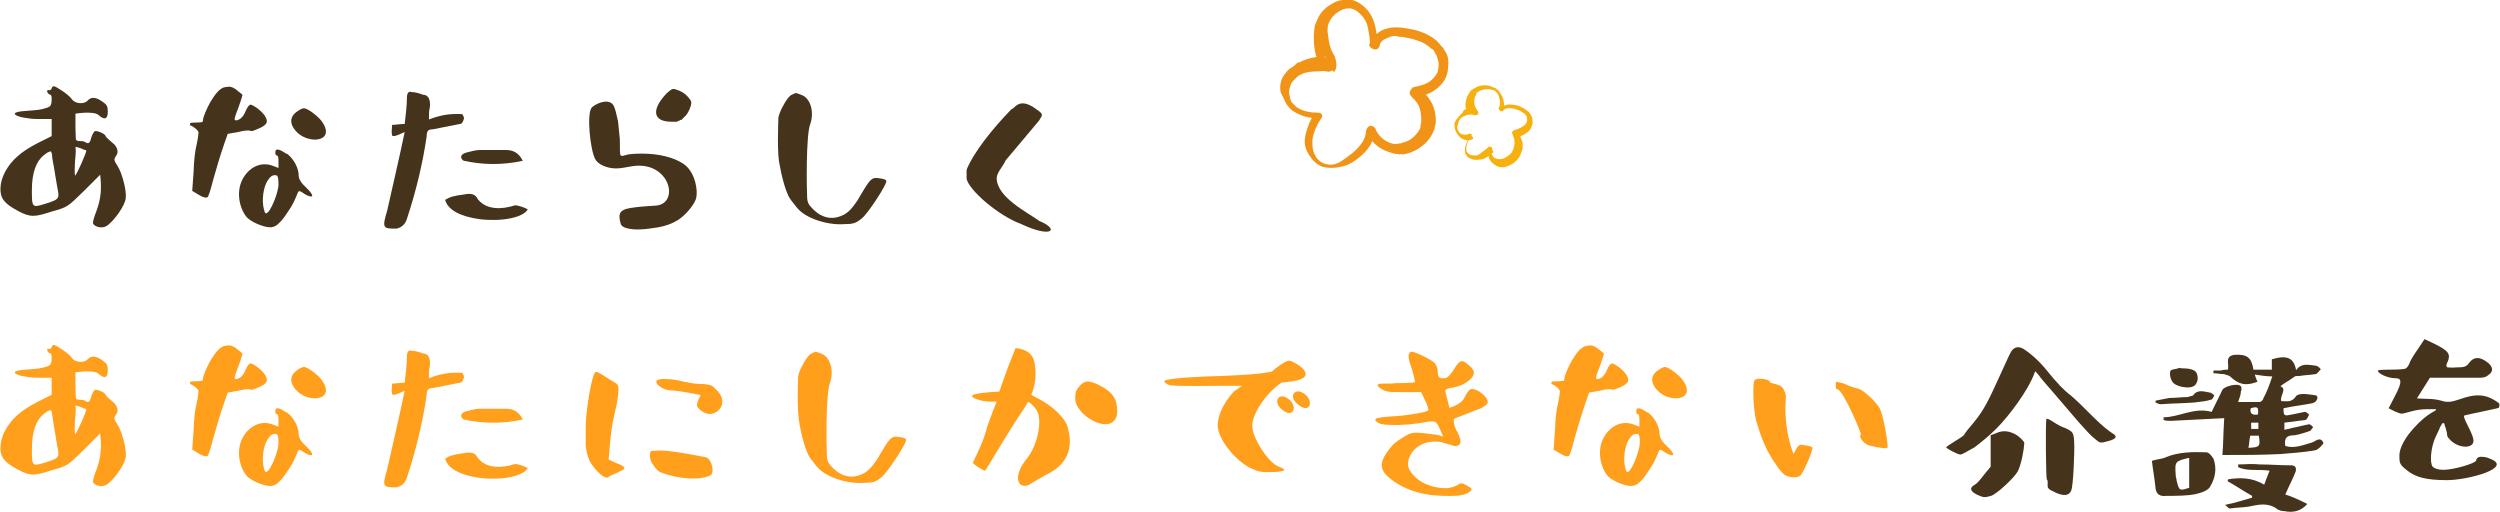 <?xml version="1.0" encoding="UTF-8"?>
<!-- Generator: Adobe Illustrator 27.9.0, SVG Export Plug-In . SVG Version: 6.00 Build 0)  -->
<svg xmlns="http://www.w3.org/2000/svg" xmlns:xlink="http://www.w3.org/1999/xlink" version="1.1" id="レイヤー_6" x="0px" y="0px" viewBox="0 0 556.6 113.9" style="enable-background:new 0 0 556.6 113.9;" xml:space="preserve">
<style type="text/css">
	.st0{fill:#F19317;}
	.st1{fill:#F7B10E;}
	.st2{fill:#46331C;}
	.st3{fill:#FF9F1C;}
</style>
<g>
	<path class="st0" d="M294.2,13.2c0,0,0.1-0.2,0.1-0.1c-0.1,0.1-0.3,0.3-0.4,0.4c-0.1,0.2,0,0.5-0.1,0.6c-0.1,0.3,0,0.5,0,0.5   c0,0.1,0,0.1-0.1-0.2c-0.2-0.6-0.5-1.3-0.7-2c-0.4-1.4-0.5-2.8-0.5-4.3c0-0.7,0.1-1.5,0.2-2.2c0.1-0.5,0.2-0.6,0.4-1.1   c0.2-0.4,0.3-0.7,0.5-1.1c0.7-1.3,1.9-2.3,3.2-3c0.7-0.4,1.3-0.6,2.1-0.7c0.4,0,0.8-0.1,1.1-0.1c0.4,0,0.8,0,1.1,0.1   c1.4,0.4,2.5,1.3,3.4,2.3c0.9,1.1,1.4,2.3,1.7,3.6c0.3,1.3,0.4,2.5,0.4,3.8c-0.5,0.4-0.9,0.4-1.2-0.1c0.3-1.6,1.5-2.6,2.9-3.1   c0.7-0.2,1.4-0.4,2.1-0.4c0.7,0,1.4,0,2,0.1c1.3,0.2,2.7,0.4,4,0.9c1.2,0.4,2.4,1.1,3.5,2c0.2,0.2,0.4,0.5,0.7,0.8   c0.2,0.3,0.5,0.5,0.7,0.8c0.4,0.6,0.8,1.2,1,1.9c0.2,0.7,0.2,1.5,0.1,2.2c0,0.7-0.1,1.5-0.4,2.2c-0.6,1.5-1.7,2.5-2.9,3.3   c-1.2,0.7-2.6,1.2-3.9,1.5c-0.5-1-0.4-1.5,0.4-2.2c1.1,0.6,2.1,1.6,2.8,2.7c0.7,1.1,1.1,2.3,1.2,3.5c0.1,0.6,0.1,1.3,0,1.9   c0,0.2-0.1,0.2-0.2,0.5c0,0.1,0.1,0.2,0,0.3c0,0.1,0,0.1,0,0.2c-0.1,0.2-0.3,0.6-0.4,0.9c-0.6,1.2-1.4,2.2-2.4,2.9   c-1,0.8-2.1,1.4-3.4,1.7c-0.3,0.1-0.6,0.1-1,0.2c-0.1,0-0.1-0.1-0.2-0.1c-0.1,0-0.1,0-0.2,0c0,0,0,0.1-0.1,0.1   c-0.2,0-0.2-0.1-0.4-0.1c-0.7,0-1.3-0.2-1.9-0.4c-2.4-0.7-4.3-2.4-5.3-4.7c0.3-0.9,1-0.8,1.9-0.4c0,1.4-0.4,2.7-1.1,3.8   c-0.7,1.1-1.6,1.9-2.6,2.7c-0.9,0.7-2,1.4-3.2,1.7c-1.2,0.3-2.4,0.5-3.7,0.3c-1.3-0.1-2.4-0.8-3.3-1.9c-0.8-1-1.5-2.2-1.6-3.5   c-0.1-1.3,0.3-2.6,0.7-3.7c0.4-1.2,1-2.3,1.7-3.2c0.7,0.1,1.2,0.9,0.7,1.3c-2,0.1-4.3-0.5-6-1.8c-0.4-0.3-0.8-0.8-1.1-1.2   c-0.3-0.4-0.5-1-0.7-1.4c-0.2-0.5-0.6-1-0.7-1.5c-0.1-0.6-0.1-1.3,0-1.8c0.2-1.3,1-2.3,1.8-3.1c0.4-0.4,1-0.6,1.4-1   c0.2-0.2,0.4-0.4,0.7-0.6c0.2-0.1,0.2,0,0.4,0c0.2-0.1,0.2-0.2,0.4-0.3c1.1-0.4,2.2-0.8,3.3-0.9c0.5,0,1.1,0.1,1.6,0.1   c0.3,0,0.5-0.1,0.5-0.2c0.1,0-0.2,0-0.7,0.3C294.5,13.5,294.4,13.3,294.2,13.2z M296.6,15.7c-0.4,0.3-0.9,0.3-1.2,0.2   c-0.3,0-0.5-0.1-0.8-0.1c-0.5,0-0.9,0.1-1.4,0.1c-0.9,0-1.8,0.1-2.6,0.3c-0.4,0.1-0.8,0.3-1.2,0.5c-0.4,0.2-0.7,0.5-1,0.8   c-0.3,0.3-0.6,0.6-0.8,0.9c-0.2,0.3-0.3,0.7-0.4,1c-0.1,0.4-0.2,0.7-0.2,1.1c0,0.4,0.1,0.8,0.2,1.2c0.1,0.4,0.2,0.9,0.5,1.2   c0.3,0.3,0.6,0.6,0.9,0.9c1.4,1,3.2,1.3,5,1.3c0.4,0,0.8,0.3,0.8,0.7c0,0.2-0.1,0.3-0.2,0.5c0,0,0,0,0,0c-0.6,0.9-1.2,1.9-1.5,2.9   c-0.4,1-0.6,2-0.5,3c0,1,0.3,2,0.9,2.9c0.6,0.8,1.5,1.4,2.5,1.5c1,0.2,2.1-0.1,3-0.7c0.9-0.6,1.7-1.2,2.6-1.9   c1.6-1.4,3-3.1,2.9-4.9c0,0,0.1,0,0.1,0c0-0.5,0.4-1,0.9-1.1c0.4,0,0.9,0.2,1.1,0.6c0.6,1.7,2.2,3,3.9,3.4c0.4,0.1,0.9,0,1.2,0   c0.2,0,0.2-0.1,0.4-0.1c0,0,0,0,0.1-0.1c0,0,0,0,0,0c0,0,0,0.1,0,0.1c0,0-0.1,0,0,0c0,0,0,0,0,0c0,0,0,0.1,0,0.1   c0.1,0,0.1-0.1,0.1-0.1c0.2,0,0.4-0.2,0.6-0.2c0.8-0.2,1.6-0.6,2.2-1.2c0.6-0.6,1.2-1.2,1.5-2c0.1-0.2,0-0.3,0.1-0.6   c0-0.1,0-0.1,0-0.2c0,0,0.1,0,0.1,0c0,0,0,0,0,0c0-0.1-0.2,0-0.2,0c0,0,0.1,0,0.1,0c0,0,0.1,0,0.1,0c0,0-0.1-0.1-0.1-0.1   c0-0.1,0.1-0.2,0.1-0.3c0.1-0.4,0-0.8,0-1.2c0-0.8-0.2-1.7-0.5-2.5c-0.4-0.8-1-1.5-1.6-2c0,0,0-0.1,0-0.1c-0.5-0.4-0.6-1-0.2-1.5   c0.2-0.2,0.3-0.5,0.6-0.6c1.1-0.2,2.3-0.5,3.2-1c0.9-0.5,1.7-1.4,2.1-2.2c0.2-0.5,0.2-0.9,0.3-1.5c0-0.5,0-1-0.2-1.5   c-0.1-0.5-0.3-1-0.6-1.4c-0.1-0.2-0.2-0.5-0.4-0.7c-0.2-0.2-0.5-0.2-0.7-0.5c-0.8-0.7-1.8-1.3-2.9-1.6c-1.1-0.4-2.2-0.6-3.4-0.8   C311.6,8.3,311,8,310.5,8c-0.6,0-1,0.2-1.5,0.4c-0.9,0.3-1.7,0.9-1.8,1.6c-0.1,0.7-0.6,1.1-1.2,1c-0.6-0.1-1.2-0.6-1.2-1.2   c0,0,0.2,0,0.2-0.1c0-1.1-0.2-2.3-0.4-3.3c-0.2-1.1-0.6-2-1.3-2.8c-0.7-0.8-1.5-1.5-2.5-1.7c-0.2-0.1-0.5,0-0.7,0   c-0.3,0-0.5,0-0.8,0.1c-0.5,0.1-0.9,0.4-1.3,0.6c-0.8,0.5-1.6,1.3-2,2.2c-0.1,0.2-0.2,0.5-0.3,0.7c-0.1,0.2-0.1,0.7-0.1,0.8   c-0.1,0.5,0,1.1,0.1,1.6c0.1,1.1,0.3,2.2,0.7,3.2c0.2,0.5,0.5,1,0.8,1.5c0.1,0.3,0.2,0.7,0.3,1.3c0,0.3,0.1,0.6,0,1   c0,0.2-0.1,0.5-0.2,0.7c-0.1,0.1-0.2,0.3-0.3,0.4c0,0-0.1,0.1-0.1,0.1C296.8,15.9,296.9,15.8,296.6,15.7z"></path>
	<path class="st1" d="M326.4,24.3c0-0.2-0.1-0.4-0.1-0.5c-0.1-0.8,0.1-1.6,0.4-2.4c0.2-0.4,0.4-0.7,0.6-1c0.1-0.1,0.1-0.1,0.2-0.2   c0,0,0,0,0-0.1c0,0,0,0,0,0c0,0,0.1,0,0.1,0c0,0,0,0,0,0c0,0,0,0,0,0c0,0,0-0.1,0.1-0.1c0.1-0.1,0.3-0.2,0.5-0.3   c0.6-0.4,1.4-0.7,2.1-0.7c0.7-0.1,1.4,0.1,2.1,0.4c0.3,0.1,0.7,0.3,0.9,0.5c0.3,0.2,0.5,0.5,0.7,0.8c0.4,0.6,0.7,1.2,0.8,1.9   c0.1,0.7,0.1,1.4-0.2,2.1c-0.4,0.1-0.6-0.1-0.7-0.5c0.4-0.5,1.1-0.8,1.7-0.9c0.6-0.1,1.2,0,1.8,0.1c0.6,0.1,1.1,0.3,1.6,0.6   c0.3,0.1,0.5,0.3,0.8,0.5c0.2,0.2,0.5,0.3,0.7,0.6c0.4,0.5,0.7,1.1,0.7,1.8c0.1,0.7-0.2,1.4-0.5,1.9c-0.2,0.3-0.4,0.5-0.7,0.7   c-0.2,0.2-0.5,0.3-0.8,0.5c-0.5,0.3-1,0.5-1.5,0.7c-0.1-0.5,0-0.6,0.3-1.1c0.2,0.3,0.4,0.6,0.5,0.9c0.1,0.3,0.3,0.6,0.4,0.9   c0.1,0.3,0.1,0.7,0.1,1c0,0.3,0,0.7-0.1,1c-0.2,0.6-0.4,1.2-0.8,1.8c-0.4,0.5-0.9,1-1.4,1.3c-0.6,0.3-1.2,0.6-1.8,0.7   c-0.6,0.1-1.4,0-1.9-0.4c-0.6-0.3-1.1-0.8-1.4-1.4c-0.3-0.6-0.3-1.4,0-2.1c0.5,0,0.8,0.1,0.9,0.6c-0.7,0.5-1.4,1.2-2.3,1.5   c-0.2,0.1-0.5,0.1-0.7,0.1c-0.2,0-0.5,0.1-0.7,0.1c-0.5,0-1-0.1-1.4-0.3c-0.2-0.1-0.5-0.2-0.7-0.4c-0.1-0.1-0.1-0.2-0.2-0.3   c-0.1-0.1-0.2-0.2-0.2-0.3c-0.2-0.5-0.2-1-0.1-1.5c0.2-1,0.7-1.8,1.2-2.5c0.4,0,0.6,0.2,0.6,0.6c-0.5,0.3-1.1,0.4-1.6,0.3   c-0.5-0.1-1-0.3-1.4-0.7c-0.2-0.2-0.3-0.4-0.5-0.6c-0.1-0.2-0.3-0.4-0.4-0.7c-0.2-0.5-0.3-1-0.3-1.6c0.1-0.5,0.4-1,0.8-1.4   c0.1-0.2,0.4-0.5,0.5-0.6c0.2-0.2,0.4-0.4,0.6-0.6C325.7,24.6,326.1,24.4,326.4,24.3z M328.2,25.6c-0.8-0.2-1.6-0.1-2.3,0.3   c-0.2,0.1-0.4,0.2-0.5,0.3c-0.2,0.1-0.3,0.3-0.4,0.4c-0.2,0.3-0.3,0.7-0.4,1c-0.1,0.3-0.2,0.7-0.1,1.1c0,0.2,0.1,0.4,0.2,0.5   c0.1,0.1,0.2,0.3,0.3,0.4c0.6,0.5,1.5,0.5,2,0.2c0.2-0.1,0.4-0.1,0.6,0.1c0.1,0.1,0.1,0.3,0,0.5c0,0-0.1,0-0.1,0   c-0.5,0.7-0.9,1.4-1,2.2c0,0.4-0.1,0.7,0,1.1c0,0.1,0.1,0.1,0.2,0.2c0,0.1,0,0.2,0.1,0.2c0.1,0.1,0.3,0.2,0.4,0.3   c0.3,0.2,0.7,0.2,1.1,0.2c0.2,0,0.4,0,0.6,0c0.2-0.1,0.3-0.2,0.5-0.3c0.6-0.5,1.3-0.9,1.9-1.5c0.2-0.2,0.6-0.2,0.8,0   c0.2,0.2,0.2,0.4,0.1,0.6c0,0,0,0,0,0c-0.2,0.3-0.2,0.7,0,1.1c0.2,0.4,0.5,0.7,0.9,0.8c0.8,0.3,1.7,0.1,2.5-0.5   c0.4-0.3,0.7-0.5,1-0.9c0.2-0.4,0.4-0.8,0.5-1.3c0.2-0.9,0.1-1.8-0.3-2.5c0,0,0-0.1,0-0.1c-0.2-0.3-0.2-0.7,0.1-0.9   c0.1,0,0.1-0.1,0.2-0.1c1-0.3,1.9-0.7,2.5-1.3c0.3-0.3,0.4-0.7,0.4-1.1c0-0.4-0.1-0.8-0.4-1.1c-0.1-0.2-0.3-0.3-0.5-0.4   c-0.2-0.1-0.4-0.3-0.6-0.4c-0.4-0.2-0.9-0.3-1.4-0.5c-0.9-0.2-1.9-0.2-2.3,0.3c-0.2,0.3-0.6,0.4-0.9,0.1c-0.2-0.2-0.3-0.5-0.2-0.8   c0,0,0.1,0,0.1,0c0.2-0.5,0.2-1,0.1-1.5c-0.1-0.5-0.2-1-0.5-1.5c-0.2-0.2-0.4-0.4-0.5-0.5c-0.1-0.1-0.1-0.1-0.2-0.2   c0,0-0.1,0-0.1,0c0,0,0,0,0,0c0,0,0,0,0,0c0,0,0,0.1,0,0.1c0,0,0,0,0,0c0,0,0,0,0,0c0,0,0-0.1-0.1-0.1c-0.1-0.1-0.2-0.1-0.4-0.1   c-0.5-0.2-1-0.2-1.6-0.1c-0.5,0.1-1.1,0.3-1.5,0.6c-0.1,0.1-0.2,0.1-0.3,0.3c0,0,0,0.1,0,0.1c0,0,0,0,0,0c0,0,0,0,0,0c0,0,0,0,0,0   c0,0,0,0,0,0c0,0,0,0,0,0c0,0,0,0,0,0.1c-0.1,0.1-0.1,0.1-0.1,0.2c-0.1,0.2-0.3,0.4-0.3,0.7c-0.1,0.5-0.1,1,0,1.5   c0.1,0.2,0.2,0.5,0.3,0.7c0.1,0.2,0.2,0.4,0.4,0.6c0.2,0.2,0.2,0.6,0,0.8c-0.1,0.1-0.3,0.2-0.5,0.1   C328.3,25.7,328.3,25.7,328.2,25.6z"></path>
	<g>
		<path class="st2" d="M21.8,25.5c-0.6-0.4-2.3-0.6-5-0.2v3c0,1.6,0.1,2.5,0.1,2.7c0,0.2,0.3,0.4,0.7,0.4c0.5,0,0.9,0,1.3,0.2    c0.7,0.5,1.1,0.4,1.4-0.9c0.2-0.6,0.4-1.1,0.8-1.5c0.4-0.2,2.4,0.6,2.4,1.1c0.2,0.4,1.2,1.2,1.9,1.8c0.6,0.6,1.1,1.7,0.5,2.5    c-0.6,0.9-0.6,1,0.3,2.4c1,1.6,2,5.4,1.8,7.1c-0.2,1.8-2.6,5-4.1,6.1c-1.4,1-3.3,0-3.2-0.6c0-0.3,0.2-1.2,0.8-2.7    c1.1-3,1.1-5.3,0.8-8l-3.6,3.6c-3.7,3.6-3.6,3.6-7.2,4.6c-3.7,1.2-4.7,1.4-7.6-0.2c-3-1.6-3.9-2.8-3.8-5.1c0.1-2.4,1.6-5.1,3.8-7    c1.1-1,2.5-1.9,4.4-2.9l3.2-1.6v-3.8h-3c-1.5,0-2.6-0.2-3.7-0.4c-2-0.5-2.3-1.2,0.9-1.4c1.5-0.1,2.8-0.2,3.7-0.4    c1.9-0.5,2-0.6,2.1-2c0-0.7,0-1.1-0.3-1.2c-0.7-0.3-0.7-0.7-0.7-0.9c0.1-0.2,0.2-0.2,0.5-0.1c0.2,0,0.4-0.2,0.5-0.4    c0.1-0.3,0.2-0.5,0.5-0.5c0.4,0,3.4,1.9,4,2.9c0.7,1,2.7,1.2,3.5,0.3c0.8-0.9,1.9-0.8,3.4,0.3c0.9,0.6,1.1,1,1.1,2.2    C24,26.6,23.2,26.8,21.8,25.5z M11.6,34.7c0-0.2,0-0.4-0.1-0.6c0-0.1-0.1-0.2-0.1-0.3c-0.1-0.2-0.5,0-0.9,0.2    c-0.1,0.1-0.4,0.3-0.8,0.6c-1.6,1.3-2.6,3.8-2.6,7.7c0,4,0,4,3.2,3c3.2-1,2.9-1.2,2.4-3.9c-0.2-1.4-0.5-2.8-0.7-4.2    C11.7,35.7,11.6,34.9,11.6,34.7z M16.7,35.9c-0.1,1.6-0.1,2.7,0,3.2c0.3,0,2.7-5.4,2.5-5.6c-0.1-0.1-0.3-0.1-0.6-0.2    c-0.5-0.3-1.6-0.6-1.8-0.6C16.9,33.1,16.9,34.2,16.7,35.9z"></path>
		<path class="st2" d="M59.2,26.2c0.6,1.2-0.1,1.8-1.8,2.5c-0.9,0.4-1.4,0.6-1.7,0.4c-0.2-0.1-1.2-0.1-2.7,0.3l-2.3,0.4l-0.7,2    c-1,2.9-1.8,5.6-2.5,8.1c-0.6,2.4-1.1,3.9-1.3,4c-0.3,0.2-0.9,0.1-1.9-0.5l-1.5-0.9l0.3-4.2c0.1-2.6,0.3-4.7,0.7-6.2    c0.3-1.4,0.4-2.4,0.4-2.6c0-0.5-1.3-1.4-1.6-1.5c-0.2,0-0.3-0.1-0.3-0.4c0-0.3,0.3-0.3,1.2-0.3c0.7,0,1.2-0.1,1.4-0.1    c0.2,0,0.3-0.2,0.3-0.5c0-0.6,0.8-2.5,1.7-4.1c1-1.6,2-3,3.2-3.2c1.2-0.2,1.4-0.1,2.3,0.4l1.6,1.3c0,0-0.2,0.9-0.9,2.8    c-0.7,1.8-1,2.7-0.8,2.8c0.2,0.2,0.6,0.1,1.1-0.2c0.5-0.3,1-1,1.3-1.8c0.4-0.9,0.8-1.4,1.1-1.4C56.5,23.4,58.6,24.9,59.2,26.2z     M63.7,34.2c0.2,0,0.2,0.1,0.3,0.1c1.5,1.2,2.5,3.2,2.5,4.8c0,0.8,0.6,1.7,1.7,2.7c2.1,2,1.4,2.4-0.2,1.5    c-1.6-1.1-1.5-0.9-1.9,0.1c-0.4,1-1,2.3-1.7,3.3c-0.7,1.1-1.4,2.1-2,2.7c-0.8,0.9-1.5,1.2-2.3,1.2c-1.5,0-4.5-1.3-5.3-2.4    c-1.6-2.1-2.2-5.6-0.8-8.3c1.4-2.6,4-4,6.7-3l1.3,0.5v-1.4c0-1-0.1-1.4-0.4-1.4c-0.2,0-0.3-0.2-0.3-0.7    C61.3,33,62.1,33.1,63.7,34.2z M62,40.9c0-0.9-0.1-1.4-0.2-1.6c0-0.2-0.3-0.3-0.7-0.3c-0.4,0-0.9,0.3-1.3,0.9    c-0.9,1.1-1.5,3.6-1.2,5.9c0.2,1.2,0.4,1.7,0.6,1.7C60.2,47.5,62.1,42.6,62,40.9z M67.7,24.1c0.8,0,3.5,2,4.2,3.3    c2.7,4.3-3.5,4.8-6.1,1.7c-1.3-1.5-1.3-3,0.1-4.1C66.7,24.4,67.3,24.1,67.7,24.1z"></path>
		<path class="st2" d="M90.1,29.4c-0.8,0.3-1.7,0.9-2.6,0.9c-0.5,0-0.2-2.2-0.2-2.5c0.9,0,1.7-0.2,2.8-0.2c0.2-1.9,0.5-4,0.5-5.9    c0-0.9,0.4-1.5,1-1.2c0.9,0,1.8,0.3,2.6,0.6c1.1,0,1.7,1,1.5,2.8c-0.2,0.9-0.2,1.2-0.2,2.7c2.9-1.1,4.7-1.3,7.4-1.2    c0.2,0.3,0.4,0.6,0.4,1c-0.2,0.6-0.4,1.2-0.9,1.2l-6.1,1.2c-0.9,0-1.3,0.3-1.3,1.5c-0.9,6.2-2.4,12.3-4.3,18.1    c-0.4,1.5-1.2,2.2-2.4,2.5c-3,0-3.3,0-2.1-4C87.5,41.1,88.8,35.6,90.1,29.4z M99.1,44.5c1-0.6,1.7-0.9,4.2-1.2    c2.8-0.6,2.9,1,3.2,1.2c1.9,2.2,5.1,2.2,8.2,1.2c0.5,0,1.9,0.4,2.8,0.9c-0.9,1.8-5.7,2.8-10.7,2.2C102.4,48.2,99.7,46.7,99.1,44.5    z M103.7,34c1.2-0.3,2.2-0.6,3.1-0.6h5.9c1.5,0,2.8,0.6,3.7,2.4c-4.6,1-9,0.9-13.1,0C103.2,35.9,101.7,34.7,103.7,34z"></path>
		<path class="st2" d="M138,31c0,2.3,0,3.5,0.2,3.6c0.2,0.2,0.5,0.1,1.2-0.1c0.6-0.2,1.9-0.3,3.6-0.3c3.5,0,7.3,0.8,9.6,2.6    c2.2,1.9,2.8,5.5,2.4,7.3c-0.5,1.8-3,4.5-4.8,5.3c-0.9,0.5-2.1,0.9-3.6,1.2c-3,0.5-5.3,0.7-7.1,0.2c-1.2-0.4-1.3-0.7-1.5-1.8    c-0.5-2.5,1.3-2.6,4.8-3l2.8-0.2c6,0,3.7-10.1-4.8-8.8c-1.3,0.2-2.5,0.5-3.6,0.5c-2.1,0-4.1-0.9-4.7-2.1    c-1.1-2.1-1.9-9.9-0.8-11.4c0.6-0.7,3.4-2.2,4.7-0.8c0.6,0.7,0.9,2.7,1.2,3.8L138,31z M153.9,23c0,0.5-0.5,1.9-1.2,2.7    c-0.4,0.4-0.6,0.6-0.8,0.8c-0.1,0.2-0.2,0.2-0.4,0.2c-0.2,0.2-0.5,0.2-0.8,0.4h-1.2c-4.1,0-4.6-2.6-1.1-6.3c0.9-0.8,1.3-1.2,2-0.9    c1.4,0.4,2.4,1.1,3.1,2.1C153.9,22.4,153.9,22.7,153.9,23z"></path>
		<path class="st2" d="M173.2,31.1c0-2.6,0.1-4.3,0.1-4.9c0.2-1.2,1.3-3.3,2.1-4.3c0.3-0.4,0.7-0.8,1.1-0.9c0.4-0.2,0.5-0.2,0.6-0.3    c0,0,0.6,0.1,1.5,0.5c1.9,0.8,2.7,3.8,1.8,6.4c-1,2.5-0.8,14.6-0.7,16.3c0,0.9,0.3,1.6,0.7,2c1.9,2.3,4.3,3.2,6.8,2.2    c1.1-0.4,2.1-1.2,3-2.5c0.5-0.6,1.1-1.6,1.9-3c1.7-2.8,2.1-3.2,3.7-2.9c0.9,0.1,1.4,0.3,1.5,0.5c0.5,0.4-4.1,7.4-5.4,8.4    c-1.3,1.1-2,1.3-3.9,1.3c-3.9,0.3-8.8-1.4-10.5-3.6c-0.1-0.1-0.4-0.4-0.8-1c-0.3-0.4-0.6-0.7-0.7-0.9c-0.5-0.6-1.6-3.1-2.4-7.6    C173.3,35.6,173.2,33.7,173.2,31.1z"></path>
		<path class="st2" d="M231.4,49.2c4.6,1.9,2.8,3.9-4,0.7c-5.2-1.9-11.7-7.6-12.2-10.1v-2c1.5-3.8,5.8-9.2,10-13.5    c0.7,0,1.6-2.9,5.5,0c1.9,1.3,1.3,1.3,0.6,2.6l-7.4,8.8c-0.6,1.4-2,2.7-2,4C222,44,228.8,47.3,231.4,49.2z"></path>
		<path class="st3" d="M21.8,83.1c-0.6-0.4-2.3-0.6-5-0.2v3c0,1.6,0.1,2.5,0.1,2.7c0,0.2,0.3,0.4,0.7,0.4c0.5,0,0.9,0,1.3,0.2    c0.7,0.5,1.1,0.4,1.4-0.9c0.2-0.6,0.4-1.1,0.8-1.5c0.4-0.2,2.4,0.6,2.4,1.1c0.2,0.4,1.2,1.2,1.9,1.8c0.6,0.6,1.1,1.7,0.5,2.5    c-0.6,0.9-0.6,1,0.3,2.4c1,1.6,2,5.4,1.8,7.1c-0.2,1.8-2.6,5-4.1,6.1c-1.4,1-3.3,0-3.2-0.6c0-0.3,0.2-1.2,0.8-2.7    c1.1-3,1.1-5.3,0.8-8l-3.6,3.6c-3.7,3.6-3.6,3.6-7.2,4.6c-3.7,1.2-4.7,1.4-7.6-0.2c-3-1.6-3.9-2.8-3.8-5.1c0.1-2.4,1.6-5.1,3.8-7    c1.1-1,2.5-1.9,4.4-2.9l3.2-1.6v-3.8h-3c-1.5,0-2.6-0.2-3.7-0.4c-2-0.5-2.3-1.2,0.9-1.4c1.5-0.1,2.8-0.2,3.7-0.4    c1.9-0.5,2-0.6,2.1-2c0-0.7,0-1.1-0.3-1.2c-0.7-0.3-0.7-0.7-0.7-0.9c0.1-0.2,0.2-0.2,0.5-0.1c0.2,0,0.4-0.2,0.5-0.4    c0.1-0.3,0.2-0.5,0.5-0.5c0.4,0,3.4,1.9,4,2.9c0.7,1,2.7,1.2,3.5,0.3c0.8-0.9,1.9-0.8,3.4,0.3c0.9,0.6,1.1,1,1.1,2.2    C24,84.2,23.2,84.4,21.8,83.1z M11.6,92.3c0-0.2,0-0.4-0.1-0.6c0-0.1-0.1-0.2-0.1-0.3c-0.1-0.2-0.5,0-0.9,0.2    c-0.1,0.1-0.4,0.3-0.8,0.6c-1.6,1.3-2.6,3.8-2.6,7.7c0,4,0,4,3.2,3c3.2-1,2.9-1.2,2.4-3.9c-0.2-1.4-0.5-2.8-0.7-4.2    S11.6,92.5,11.6,92.3z M16.7,93.5c-0.1,1.6-0.1,2.7,0,3.2c0.3,0,2.7-5.4,2.5-5.6c-0.1-0.1-0.3-0.1-0.6-0.2    c-0.5-0.3-1.6-0.6-1.8-0.6C16.9,90.7,16.9,91.8,16.7,93.5z"></path>
		<path class="st3" d="M59.2,83.8c0.6,1.2-0.1,1.8-1.8,2.5c-0.9,0.4-1.4,0.6-1.7,0.4c-0.2-0.1-1.2-0.1-2.7,0.3l-2.3,0.4l-0.7,2    c-1,2.9-1.8,5.6-2.5,8.1c-0.6,2.4-1.1,3.9-1.3,4c-0.3,0.2-0.9,0.1-1.9-0.5l-1.5-0.9l0.3-4.2c0.1-2.6,0.3-4.7,0.7-6.2    c0.3-1.4,0.4-2.4,0.4-2.6c0-0.5-1.3-1.4-1.6-1.5c-0.2,0-0.3-0.1-0.3-0.4c0-0.3,0.3-0.3,1.2-0.3c0.7,0,1.2-0.1,1.4-0.1    c0.2,0,0.3-0.2,0.3-0.5c0-0.6,0.8-2.5,1.7-4.1c1-1.6,2-3,3.2-3.2c1.2-0.2,1.4-0.1,2.3,0.4l1.6,1.3c0,0-0.2,0.9-0.9,2.8    c-0.7,1.8-1,2.7-0.8,2.8c0.2,0.2,0.6,0.1,1.1-0.2c0.5-0.3,1-1,1.3-1.8c0.4-0.9,0.8-1.4,1.1-1.4C56.5,81,58.6,82.5,59.2,83.8z     M63.7,91.8c0.2,0,0.2,0.1,0.3,0.1c1.5,1.2,2.5,3.2,2.5,4.8c0,0.8,0.6,1.7,1.7,2.7c2.1,2,1.4,2.4-0.2,1.5    c-1.6-1.1-1.5-0.9-1.9,0.1c-0.4,1-1,2.3-1.7,3.3c-0.7,1.1-1.4,2.1-2,2.7c-0.8,0.9-1.5,1.2-2.3,1.2c-1.5,0-4.5-1.3-5.3-2.4    c-1.6-2.1-2.2-5.6-0.8-8.3c1.4-2.6,4-4,6.7-3l1.3,0.5v-1.4c0-1-0.1-1.4-0.4-1.4c-0.2,0-0.3-0.2-0.3-0.7    C61.3,90.6,62.1,90.7,63.7,91.8z M62,98.5c0-0.9-0.1-1.4-0.2-1.6c0-0.2-0.3-0.3-0.7-0.3c-0.4,0-0.9,0.3-1.3,0.9    c-0.9,1.1-1.5,3.6-1.2,5.9c0.2,1.2,0.4,1.7,0.6,1.7C60.2,105.1,62.1,100.2,62,98.5z M67.7,81.7c0.8,0,3.5,2,4.2,3.3    c2.7,4.3-3.5,4.8-6.1,1.7c-1.3-1.5-1.3-3,0.1-4.1C66.7,82,67.3,81.7,67.7,81.7z"></path>
		<path class="st3" d="M90.1,87c-0.8,0.3-1.7,0.9-2.6,0.9c-0.5,0-0.2-2.2-0.2-2.5c0.9,0,1.7-0.2,2.8-0.2c0.2-1.9,0.5-4,0.5-5.9    c0-0.9,0.4-1.5,1-1.2c0.9,0,1.8,0.3,2.6,0.6c1.1,0,1.7,1,1.5,2.8c-0.2,0.9-0.2,1.2-0.2,2.7c2.9-1.1,4.7-1.3,7.4-1.2    c0.2,0.3,0.4,0.6,0.4,1c-0.2,0.6-0.4,1.2-0.9,1.2l-6.1,1.2c-0.9,0-1.3,0.3-1.3,1.5c-0.9,6.2-2.4,12.3-4.3,18.1    c-0.4,1.5-1.2,2.2-2.4,2.5c-3,0-3.3,0-2.1-4C87.5,98.7,88.8,93.2,90.1,87z M99.1,102.1c1-0.6,1.7-0.9,4.2-1.2    c2.8-0.6,2.9,1,3.2,1.2c1.9,2.2,5.1,2.2,8.2,1.2c0.5,0,1.9,0.4,2.8,0.9c-0.9,1.8-5.7,2.8-10.7,2.2    C102.4,105.8,99.7,104.3,99.1,102.1z M103.7,91.6c1.2-0.3,2.2-0.6,3.1-0.6h5.9c1.5,0,2.8,0.6,3.7,2.4c-4.6,1-9,0.9-13.1,0    C103.2,93.5,101.7,92.3,103.7,91.6z"></path>
		<path class="st3" d="M130.4,95.2c0-3.6,1.2-10.8,2-12.2c0.3-0.5,1.2,0.1,2.4,0.9l1.8,1.1c1.2,0.7,1.2,0.8,1,3    c-0.1,1.1-0.4,2.6-0.9,4.7s-0.7,4.1-0.9,6.2l-0.3,3.4l1.7,0.8c1.2,0.4,1.8,0.8,1.8,1.2c0,0.2-0.7,0.5-1.7,1    c-1.1,0.5-1.7,0.7-1.8,0.9c-0.1,0.2-0.5,0.2-1.1-0.1c-1.2-0.7-2.4-2.2-3.1-3.4c-0.5-1.2-0.7-2-0.9-3.5    C130.4,98.3,130.4,97,130.4,95.2z M144.7,101.5c0-0.6,0.1-1,0.3-1.1c0.3,0,1-0.1,2.1-0.1c2.2,0,7,0.9,10,1.5    c1.3,0.2,2.1,3.5,1.1,4c-2.2,1.2-7.1,0.9-11-0.6c-0.6-0.2-1.2-0.8-1.7-1.6C144.9,102.9,144.7,102.1,144.7,101.5z M156,85.5    c0.9,0,1.6,0.1,1.9,0.2c0.3,0,0.6,0.2,0.9,0.4l1,1c1.8,2,1,4.2-0.9,4.9c-1.8,0.7-3.6-1.1-3.7-1.6c-0.2-0.5,0.6-2.1,0.8-2.4    c0-0.1-5.2-1.1-6.8-1.1c-1.4,0-3.5-1.4-3-2.1c0.2-0.3,0.9-0.5,2.1-0.4c1.2,0,2.5,0.2,4,0.6C153.8,85.3,155.1,85.5,156,85.5z"></path>
		<path class="st3" d="M177.6,88.7c0-2.6,0.1-4.3,0.1-4.9c0.2-1.2,1.3-3.3,2.1-4.3c0.3-0.4,0.7-0.8,1.1-0.9c0.4-0.2,0.5-0.2,0.6-0.3    c0,0,0.6,0.1,1.5,0.5c1.9,0.8,2.7,3.8,1.8,6.4c-1,2.5-0.8,14.6-0.7,16.3c0,0.9,0.3,1.6,0.7,2c1.9,2.3,4.3,3.2,6.8,2.2    c1.1-0.4,2.1-1.2,3-2.5c0.5-0.6,1.1-1.6,1.9-3c1.7-2.8,2.1-3.2,3.7-2.9c0.9,0.1,1.4,0.3,1.5,0.5c0.5,0.4-4.1,7.4-5.4,8.4    c-1.3,1.1-2,1.3-3.9,1.3c-3.9,0.3-8.8-1.4-10.5-3.6c-0.1-0.1-0.4-0.4-0.8-1c-0.3-0.4-0.6-0.7-0.7-0.9c-0.5-0.6-1.6-3.1-2.4-7.6    C177.8,93.2,177.6,91.3,177.6,88.7z"></path>
		<path class="st3" d="M228.7,102c2.3-2.9,3.3-8.1,2.3-10.2c-0.2-0.8-1.7-2.3-2.1-2.3c-0.2,0.2-0.5,0.9-1.2,1.9    c-3.8,5.6-8.2,13.4-8.4,13.4c-0.4,0-2.7-1.5-2.7-1.8c0.2-0.4,1.4-2.9,2.1-4.6c0.3-0.8,0.6-1.6,0.8-2.3c0.1-0.7,0.9-2.9,2.4-6.7    c-1.6,0.1-3.1,0-4.6-0.6c-0.8-0.3-1-0.5-0.8-0.8c0.5-0.4,4.1-0.8,6-0.8c0.5-1.5,1.6-4.8,3.6-9.7c2.3,0.2,3.8,1.2,4.2,3.1    c0.5,2.5,0.3,5-0.7,7.3l2,1.1c2.9,1.5,5.9,4.4,6.2,6.5c1.2,4.6-0.4,8-4.7,10.1c0,0-4.1,2.3-3.9,2.3    C226.7,109.1,225.2,106.2,228.7,102z M240.5,85.8c1.1-1.1,1.9-1.2,4.3,0c2.3,1.2,3.7,2.4,3.9,5c0.1,1.3,0,2.3-0.8,3    c-2.4,2.3-8.8-2-8.5-5.2C239.4,87.3,239.5,86.9,240.5,85.8z"></path>
		<path class="st3" d="M272.5,90.2c0.8-1.5,2-3,3-3.6l1-0.7l-5.4,0c-8.5,0.1-10.6,0-11.1-0.3c-0.5-0.3-0.8-0.6-0.8-0.7    c0-0.4,2.7-0.9,12.9-1.2c5.2-0.2,8.4-0.5,9.5-0.7c1.1-0.2,1.6-0.2,1.7-0.4c0.3-0.3,2.8-2.3,3.7-2.3s7.4,3.6,0.7,4.6l-2.4,0.3    c-3.5,2.4-6.4,6.8-6.5,9.5c-0.1,2.6,3.5,8.3,5.9,9.2c1.7,0.6,1.9,1-1.1,1.2c-3,0.1-3.4-0.1-5.2-0.9c-3.5-1.7-7.3-6.6-7.3-9.5    C271.1,93.6,271.6,91.7,272.5,90.2z M287.2,89.1c1.7,1.6,0.7,4.3-2,1.9C283.3,89.2,284.9,87,287.2,89.1z M290.8,88    c1.7,1.6,0.7,4.3-2,1.9C286.7,88.1,288.5,85.9,290.8,88z"></path>
		<path class="st3" d="M320.8,98.4c-5.5-0.8-8.1,3.6-7.1,6c2.3,4.3,8,4.5,9.1,4.2c0.5-0.1,1-0.3,1.5-0.5c0.9-0.6,1.1-0.7,2.3,0    c1.2,0.7,1.5,0.9,0.1,1.7c-0.7,0.4-2.3,0.7-4.8,0.6c-5.6,0-9.8-1.6-12.8-4.2c-1.8-1.5-1.9-3.2-0.5-5.2c1.4-2.1,2.1-2.6,3.9-3.7    c1.8-1.1,2.1-1.1,5-0.8c1.5,0.2,2.8,0.3,3.8,0.7l-0.6-1.4c-0.9-2.1-1.1-2.2-3.4-1.8c-2.3,0.4-4.8,0.7-7.7,0.6    c-1.5,0-2.4-0.2-2.8-0.5c-0.7-0.4-0.8-0.8-0.2-1c0.4-0.1,1.6-0.3,3.4-0.4c1.8-0.1,3.5-0.3,5.2-0.6c1.7-0.3,2.7-0.5,2.8-0.8    c0.1-0.4-0.5-1.8-1.6-4h-3.9c-1.6,0-2.8,0-3.4-0.1c-1.2-0.2-3.1-1.4-2.1-1.7c0.2-0.1,0.8-0.1,1.6-0.1c0.9,0,1.6,0,2.1-0.1    c2.5,0,3.9-0.1,4.3-0.2c0.1-0.1-0.2-1.7-1.2-4.6c-0.2-0.9-0.3-1.4-0.1-1.7c0.1-0.3,0.3-0.5,0.6-0.5c0.7,0,4.1,1.6,5.1,2.5    c0.4,0.5,0.7,1.1,0.7,1.9c0,1.4,0.4,1.6,1.6,1.5c0.6-0.1,1.2-0.7,1.9-1.8c1.4-2.3,1.8-2.5,3.4-1.1c1.6,1.3,1.5,2.3-0.2,3.6    c-0.8,0.6-1.8,1.1-2.9,1.3c-1,0.2-1.7,0.3-1.9,0.5c-0.2,0.2-0.3,0.3-0.2,0.5l0.9,3.6c1.9-0.6,3-1.4,3.4-2.4c1-1.9,1.4-2.1,2.7-1.5    c1.2,0.5,2.7,2,2.4,2.8c-0.1,0.4-0.8,0.8-1.5,1.2l-5.9,2.3c-0.3,0.3-0.1,1.4,0.4,2.5c2.2,3.8,0,3.6-0.4,3.6L320.8,98.4z"></path>
		<path class="st3" d="M362.3,83.8c0.6,1.2-0.1,1.8-1.8,2.5c-0.9,0.4-1.4,0.6-1.7,0.4c-0.2-0.1-1.2-0.1-2.7,0.3l-2.3,0.4l-0.7,2    c-1,2.9-1.8,5.6-2.5,8.1c-0.6,2.4-1.1,3.9-1.3,4c-0.3,0.2-0.9,0.1-1.9-0.5l-1.5-0.9l0.3-4.2c0.1-2.6,0.3-4.7,0.7-6.2    c0.3-1.4,0.4-2.4,0.4-2.6c0-0.5-1.3-1.4-1.6-1.5c-0.2,0-0.3-0.1-0.3-0.4c0-0.3,0.3-0.3,1.2-0.3c0.7,0,1.2-0.1,1.4-0.1    c0.2,0,0.3-0.2,0.3-0.5c0-0.6,0.8-2.5,1.7-4.1c1-1.6,2-3,3.2-3.2c1.2-0.2,1.4-0.1,2.3,0.4l1.6,1.3c0,0-0.2,0.9-0.9,2.8    c-0.7,1.8-1,2.7-0.8,2.8c0.2,0.2,0.6,0.1,1.1-0.2c0.5-0.3,1-1,1.3-1.8c0.4-0.9,0.8-1.4,1.1-1.4C359.6,81,361.7,82.5,362.3,83.8z     M366.7,91.8c0.2,0,0.2,0.1,0.3,0.1c1.5,1.2,2.5,3.2,2.5,4.8c0,0.8,0.6,1.7,1.7,2.7c2.1,2,1.4,2.4-0.2,1.5    c-1.6-1.1-1.5-0.9-1.9,0.1c-0.4,1-1,2.3-1.7,3.3c-0.7,1.1-1.4,2.1-2,2.7c-0.8,0.9-1.5,1.2-2.3,1.2c-1.5,0-4.5-1.3-5.3-2.4    c-1.6-2.1-2.2-5.6-0.8-8.3c1.4-2.6,4-4,6.7-3l1.3,0.5v-1.4c0-1-0.1-1.4-0.4-1.4c-0.2,0-0.3-0.2-0.3-0.7    C364.3,90.6,365.1,90.7,366.7,91.8z M365.1,98.5c0-0.9-0.1-1.4-0.2-1.6c0-0.2-0.3-0.3-0.7-0.3s-0.9,0.3-1.3,0.9    c-0.9,1.1-1.5,3.6-1.2,5.9c0.2,1.2,0.4,1.7,0.6,1.7C363.3,105.1,365.1,100.2,365.1,98.5z M370.7,81.7c0.8,0,3.5,2,4.2,3.3    c2.7,4.3-3.5,4.8-6.1,1.7c-1.3-1.5-1.3-3,0.1-4.1C369.8,82,370.3,81.7,370.7,81.7z"></path>
		<path class="st3" d="M397.5,90.9c0,3.6,0.6,6.9,1.8,10.2l0.6-1.1c0.6-1.1,0.9-1.1,2.3-0.8c0.7,0.1,1.2,0.3,1.3,0.4    c0.3,0.4-2,5.7-2.7,6.3c-0.9,0.7-3.2,0.3-3.7-0.4c-0.4-0.3-1-1-1.5-1.8c-2.4-3.2-3.6-6.6-4.6-10c-0.7-2.6-0.8-8.4-0.4-9    c0.4-0.7,3.2-0.3,3.4,0.2c0,0.3,0.4,0.4,1.2,0.6c1.4,0.3,1.8,0.8,2.2,1.8c0.2,0.5,0.2,0.9,0.2,1.2L397.5,90.9z M408.7,85.9    c0-1,0.1-1,1-0.7c0.4,0,1.1,0.3,2,0.7c1,0.4,1.7,0.6,2.2,0.7c0.9,0.2,4.3,3.2,4.8,4.8c0.7,1.6,1.8,7.9,1.5,8.3    c-0.1,0.2-1.5,0.1-4-0.5c-1.2-0.3-2.5-2-1.9-2.4c0.3-0.1-4-10.1-5.2-10.1C408.8,86.7,408.7,86.4,408.7,85.9z"></path>
		<path class="st2" d="M436.5,101.2c-0.7,0-3.2-1.4-3.2-1.6c0-0.1,0.7-0.6,2-1.4c1.3-0.8,2.1-1.3,2.1-1.6c0.1-0.2,0.8-1.1,2-2.5    c2.4-2.9,3.4-5.1,6-10.8c1.3-2.9,2.1-4.6,2.4-5.1c0.7-1,1.7-1.2,2.9-0.4c1.2,0.8,3.1,2.3,5.1,4.8c2.1,2.6,3.8,4.4,5.2,5.4    c1.3,1.1,2.9,2.7,5,4.8s3.6,3.2,4.2,3.6c1.3,0.7,1.1,1.3-0.8,1.8c-1.8,0.5-1.8,0.5-3-0.5c-0.8-0.6-1.9-1.8-3.5-3.6    s-3.3-3.9-5.4-6.3c-2.1-2.4-3.3-3.8-3.7-4.4c-0.4-0.5-0.7-0.8-0.7-0.7c0,0-0.1,0.2-0.2,0.5c-1.2,3.4-5.4,9.2-8.4,12.2    c-1.6,1.6-3.2,2.9-4.9,4.2C437.8,100.6,436.8,101.2,436.5,101.2z M449.2,105c-0.8,1.4-4.5,4.9-5.9,5.4c-1.5,0.4-1.6,0.4-3-0.2    c-1.7-0.8-1.9-1.6-0.6-2.3c0.5-0.3,1.2-1.1,2.1-2.3l1.4-1.7v-7l1.1-0.4c1.6-0.8,3.2-0.6,4.9,0.5c0.8,0.6,1.5,1.4,1.5,1.6    C450.6,100.3,450,103.5,449.2,105z M455.9,107.7c0-0.5,0-0.8-0.2-1c-0.2-0.2-0.3-12.6-0.1-13.4c0-0.2,0.6,0,1.5,0.6    s1.8,1.1,2.7,1.4c1.7,0.8,1.9,1,2,3.2c0.1,2.2-0.2,9.9-0.7,10.8c-0.5,1.1-1.7,1.2-3.6,0.3C456,108.9,455.8,108.7,455.9,107.7z"></path>
		<path class="st2" d="M492.8,102.1c0.8,2.1,0.4,4.3-0.6,6c-0.4,1.1-2.1,1.6-3.3,1.9c-2,0.4-4.3,0.4-6.6,0.4    c-1.4,0.2-2.3-0.4-2.4-1.8c-0.2-2.1-0.6-4.1-0.8-6c1.2-0.4,2.3-0.4,3.1-0.8c2.9-1.2,6-1.2,9-1.1    C491.8,100.7,492.4,101.5,492.8,102.1z M481.1,90c-0.4,0-0.8-0.2-1.2-0.4v-0.4c1.1-0.2,2.1-0.4,3.1-0.6c1.4,0,2.9-0.2,4.1-0.2    c0.4-0.2,1-0.2,1.2-0.4c1-1.4,2.4-0.8,3.7-0.6c0.4,0,0.6,0.4,1,0.6c-0.2,0.4-0.4,1-0.8,1c-1.2,0.4-2.3,0.4-3.5,0.6    C486.3,89.8,483.6,89.8,481.1,90z M517.3,98.6c0,0.2-1.2,1.7-2.1,1.7c-2.4,0.4-5.1,0.6-7.6,0.8c-4.3,0.2-8.4,0.2-12.8,0.2    c0.2-2.4,0.2-5.3,0.4-8.2c-4.1,0.2-8,0.4-11.9,0.6c-0.6,0-1.1,0-1.6-0.2v-0.6c3.5,0,6.8-2.3,10.7-1.2l2.4-4.9    c0.4-0.8,3.5-1.6,4.1-0.8c0.2,0.2,0.2,0.8,0,1.2c0,0.6-0.2,1.2-0.6,2.3h4.8c0.2,0,0.8-0.4,0.8-0.8c0.8-1.4,1.4-3.1,2-4.9    c-1.4,0-2.4-0.2-3.9-0.4c0.2,0.6,0.4,1.2,0.6,1.6c-2.7,1-4.1,0.6-6-1.1c-0.4-0.4-1-0.4-1.4-0.6c-0.8,0-1.6-0.2-2.4-0.2v-0.6    c0.6,0,1.2,0,1.6,0c0.6-0.2,1.2-0.2,1.6-0.2c0.4-1.2-0.8-2.9,1.4-3.3c2.9-0.2,3.9,0.6,4.3,3.3h4.1c0-0.8,0-1.4,0-2.3    c3.3-1,4.9-0.4,5.4,2.4c1.2-1.6,2.6-1.2,4.3-1c0.4,0,0.9,0.4,1.2,0.8c-0.4,0.4-0.8,1.1-1.2,1.1c-1.2,0.2-2.4,0.2-3.5,0.4    c-0.4,0-1.1,0-1.2,0.2c-1.2,0.9-2.3,1.4-3.1,2.1c1.6,0.6-0.2,2.1,0.2,3.3c1.2,0,2.3,0.4,3.3-1.1c0.6-0.8,2.8-0.4,4.3-0.2    c0.9,0.2,0.4,1.6-0.8,1.8c-2,0.4-4.1,0.6-6.3,1.1c0,0.4,0,1.2,0.2,1.4c0.4,0.4,1.2,0,1.6,0c1.1-0.2,1.9-0.4,2.9-0.6    c0.4,0,0.8,0.4,1,0.6c-0.2,0.4-0.4,1-0.8,1.2c-1.4,0.2-3.1,0.4-4.7,0.6v1.6c0.6-0.2,1.2-0.2,1.6-0.4c1.2-0.2,2.5-0.6,3.7-0.8    c0.2-0.2,0.8,0.2,1.1,0.6l-0.6,0.8c-1.2,0.4-2.3,0.8-3.5,1c-1.8,0-2.4,0.6-2.1,2.4c2.1,0.6,3.9-0.2,6-0.8    C515.6,98.2,516.6,97.1,517.3,98.6z M483.6,84.9c-0.4-0.6-0.6-1.6-0.4-2.3c0.2-0.4,1.2-0.4,1.8-0.6c0.2-0.2,0.6,0,0.6,0    c2.9,0,3.7,0.6,3.7,2.3c0,0.6-0.4,1.4-0.8,1.6C487.5,86.7,484.2,86.1,483.6,84.9z M487.5,101.9c-3.3,0.8-3.3,0.8-3.1,3.9    c0,0.4,0.2,0.8,0.2,1.2c0.6,2.3,0.6,2.3,2.8,1.6V101.9z M508.8,110.1c1.4,0.4,3.1,1.2,4.9,2.1c-1.4,1.6-3.1,2-5.1,1.6    c-0.6,0-1.4-0.2-1.8-0.6c-2.1-1.4-4.1-0.8-6.2-0.4c-1.4,0.2-2.6,0.2-4.1,0.4c-0.4,0-0.6-0.4-1.1-0.8c2.1-0.4,3.9-1,6-1.6v-0.4    c-1.8-1-3.7-2.3-5.5-3.3c0.2-0.2,0.2-0.4,0.2-0.4c2.7-0.4,5.3-0.4,8,1.2c0.4-1.1,0.8-2.1,1.2-3.1c-2.5-0.4-4.9,0.2-7-0.8v-0.6    c1.6,0,3.1-0.2,4.8,0c2.3,0,4.5,0.2,7,0.2c1,0,1.2,0.6,1,1.4C510.5,106.6,509.6,108.2,508.8,110.1z M502.9,97H501    c-0.2,0.8-0.2,1.6-0.4,2.7C503.1,99.6,503.3,99.4,502.9,97z M502.7,92.3c0.2-1.6,0-1.9-1.6-1.4C500.8,92.3,501.7,92.4,502.7,92.3z     M501.2,94.1c0,0.4,0,0.8,0,1.4h1.6c0-0.6,0-1,0-1.4H501.2z"></path>
		<path class="st2" d="M556.3,90.8c-0.4,0.2-7.1,1.5-7.6,1.7c-0.3,0,0,0.9,0.8,2.4c0.8,1.6,1.2,2.6,1.2,3.2c0,2-3.7,1.7-5.4-0.4    c-0.3-0.3-0.5-0.6-0.5-1.1c0-0.4-0.2-0.7-0.2-1c-0.2-0.5-0.4-1.2-0.4-1.3c0,0-0.1-0.1-0.2-0.1s-0.1,0-0.2,0c0,0-0.4,0.6-0.6,1    c0,0.2-0.4,0.9-0.9,2c-1.1,2.3-1.4,5.8-0.7,6.7c0.4,0.4,1.2,0.7,2.4,0.7c2.4,0,7.3-1.5,7.3-2.1c0-0.3,0.2-0.5,0.5-0.7    c0.2-0.1,0.4-0.1,0.7-0.1c0.5,0,1.2,0.1,1.8,0.4c5.5,2-4.8,4.8-9.5,4.8c-4.8,0-7-0.7-8.8-2.1s-1.8-1.7-1.8-3.4    c0-1.6,1.2-4,3.5-6.4c1.1-1.2,2.4-2.4,4-3.3c0.6-0.3,0.8-0.5,0.6-0.6h-1.8c-1.4,0-2.6,0.2-3.7,0.5c-1.1,0.3-1.8,0.5-2.1,0.5    s-0.8-0.2-1.5-0.5l-1.4-0.7l1.4-2.7c0.9-1.7,1.3-2.8,1.2-3.3c0-0.5-0.4-0.7-1.2-0.7c-1.5,0-3.8-1-3.8-1.7c0-0.1,0.9-0.2,2.7-0.2    c1.9,0,2.9-0.1,3.4-0.2c0.2-0.1,0.6-0.4,0.9-1.1c0.2-0.7,0.9-1.8,2-3.4l1.4-2.1l1.7,0.8c3.9,1.9,4.3,2.5,3.2,4.8    c-0.1,0.4,0,0.7,0.3,0.7c0.3,0,1,0.1,1.8,0c1.8,0,2.3-0.1,3-1.1c1-1.3,2.3-1.3,3.9-0.1c1.3,0.9,1.6,2.1,0.3,2.9    c-0.4,0.4-1,0.6-1.9,0.6h-11.1l-2.9,4.6l2.2,0.1c1.4,0,2.5,0.2,3.2,0.4c1.3,0.4,2.1,0.4,4.1-0.3c3.4-1.2,5.8-1.4,8.8,0.9    C556.6,90.4,556.4,90.6,556.3,90.8z"></path>
	</g>
</g>
</svg>
